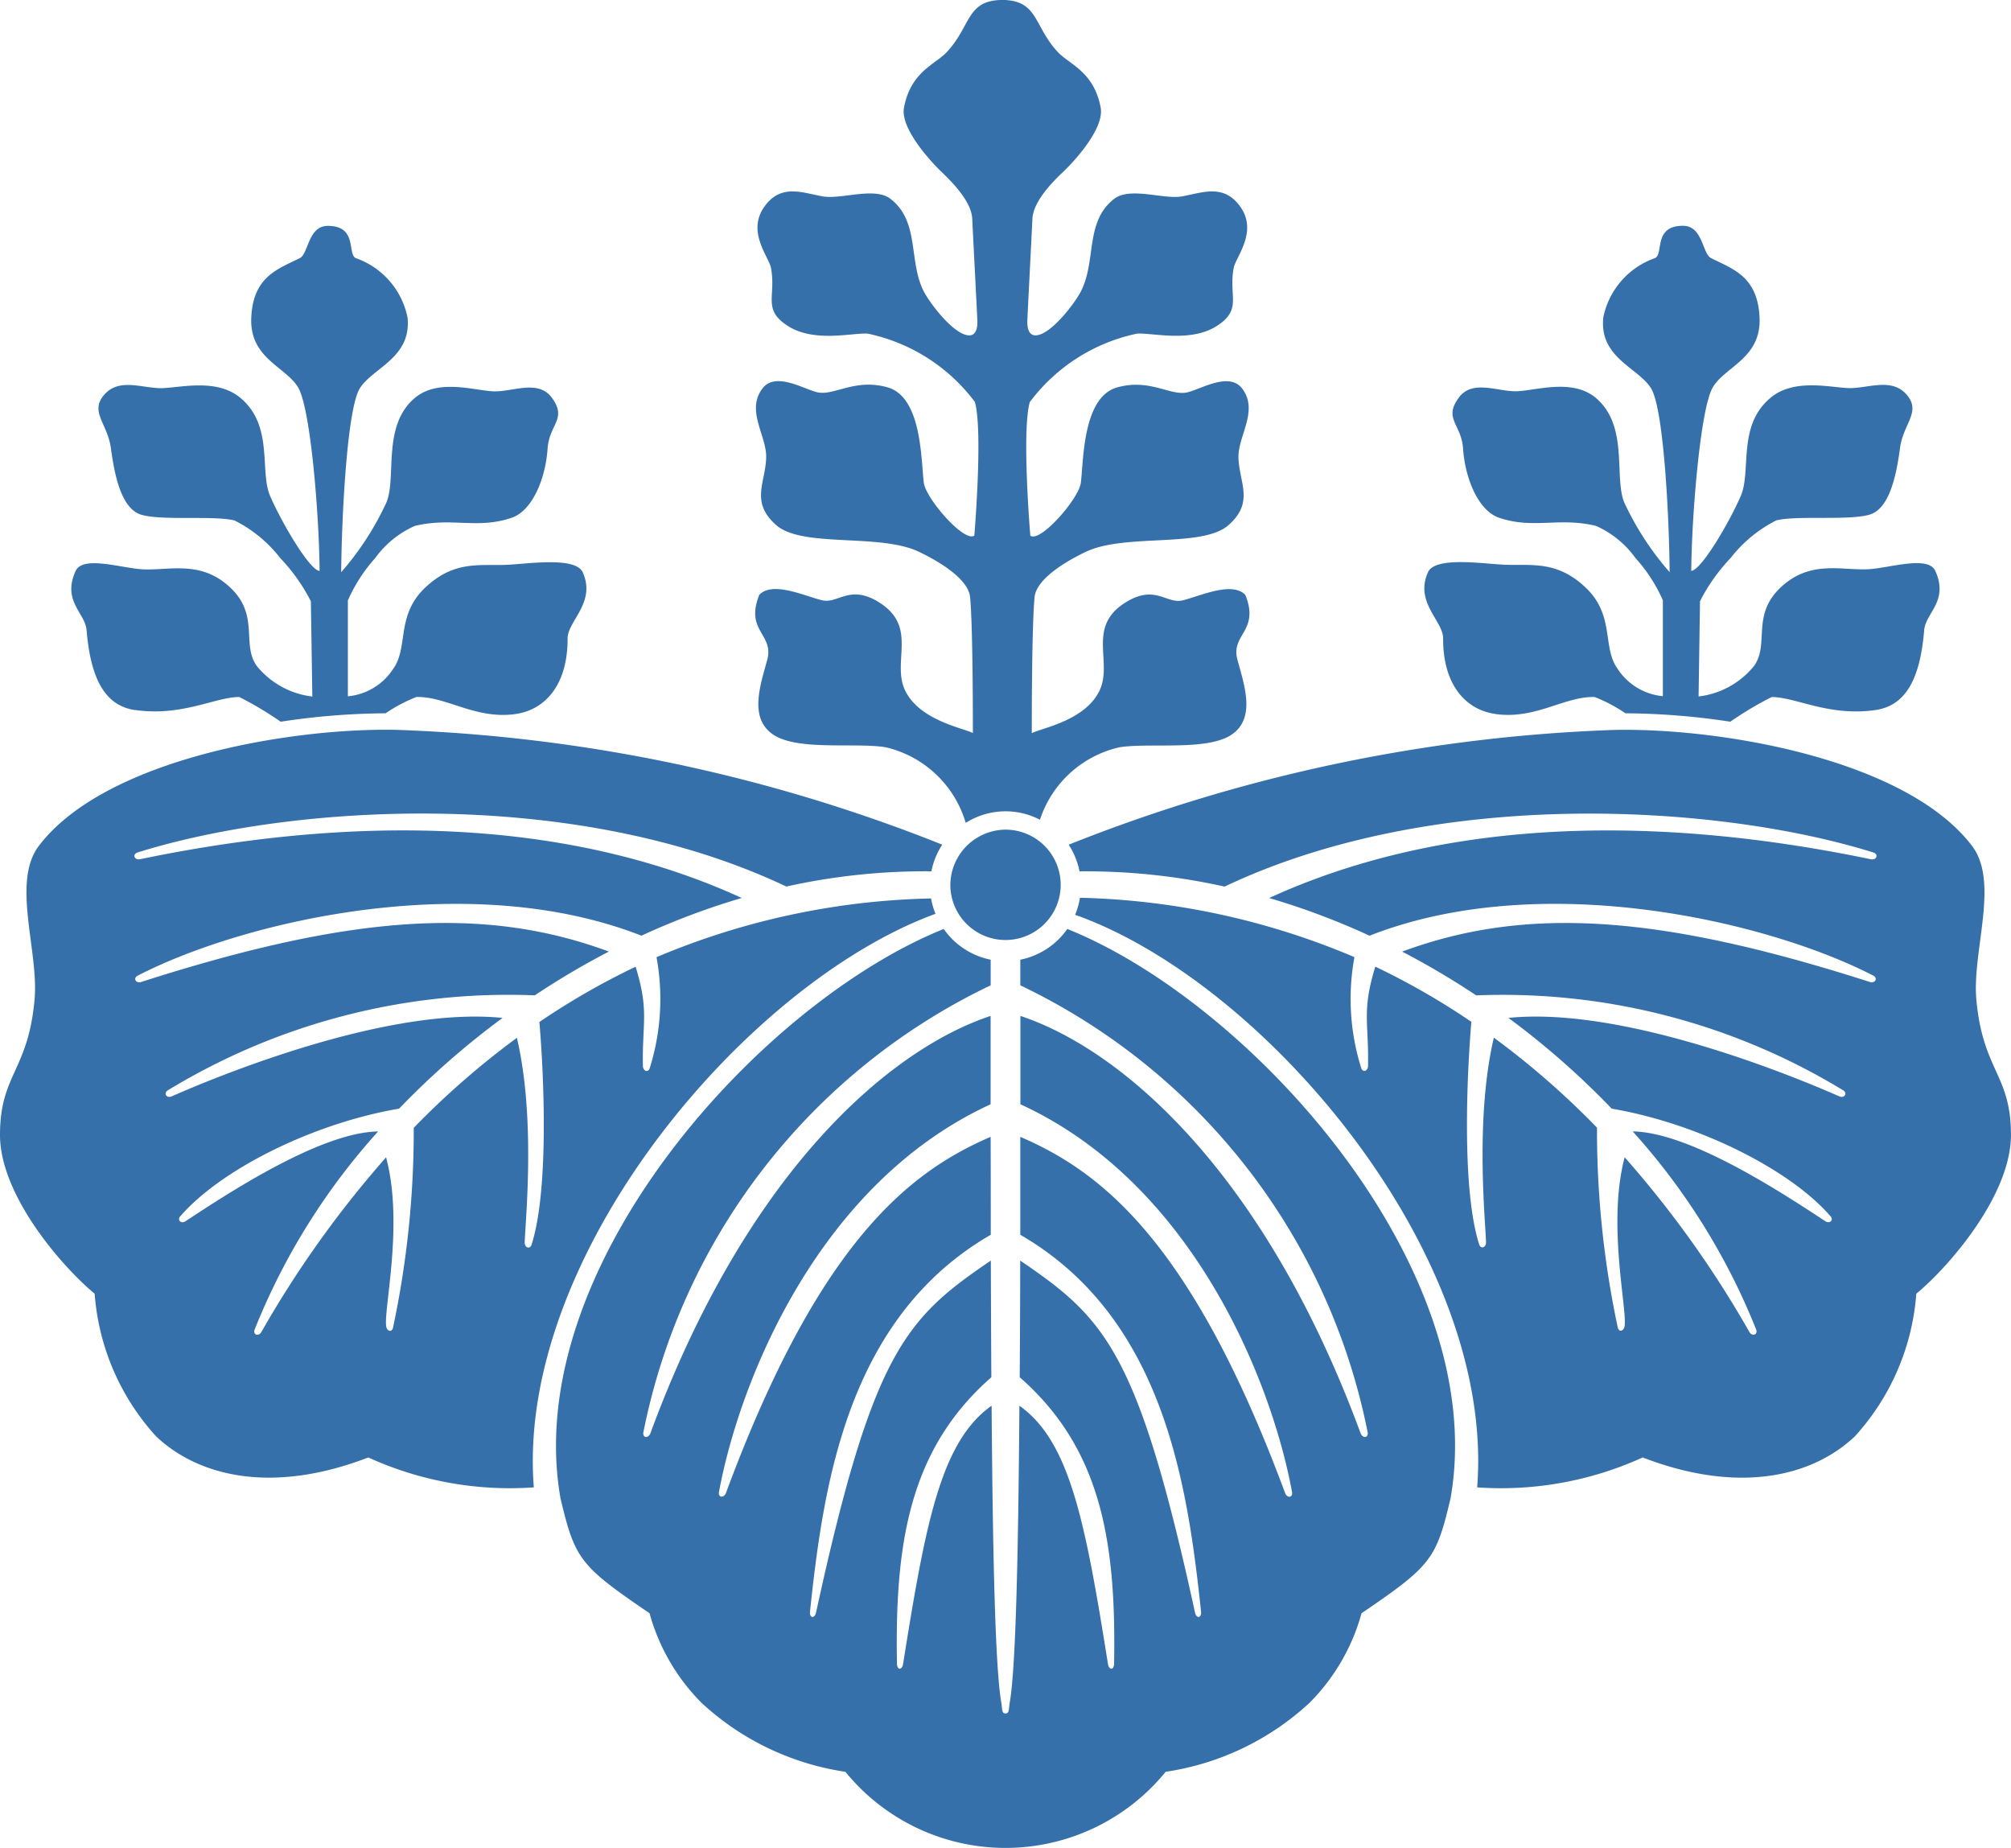 <svg xmlns="http://www.w3.org/2000/svg" width="91.636" height="84.192" viewBox="0 0 91.636 84.192"><defs><clipPath id="a"><path data-name="長方形 8291" fill="rgba(0,0,0,0)" d="M0 0h91.636v84.192H0z"/></clipPath></defs><g data-name="グループ 28875" clip-path="url(#a)" fill="#3570ab"><path data-name="パス 19884" d="M90.057 45.54c-.2-2.214 1.065-5.349-.2-7.005-3.009-3.948-11.446-5.378-16.281-5.28a73.955 73.955 0 00-24.879 5.23 3.4 3.4 0 01.494 1.214 29.169 29.169 0 016.61.694c9.692-4.594 22.609-3.738 29.588-1.545.223.1.107.348-.137.3-10.7-2.222-20.037-1.617-27.419 1.766a33.378 33.378 0 014.574 1.717c7.859-3.085 18.15-.663 22.961 1.822.212.118.075.363-.163.286-9.489-3.04-15.6-3.5-21.313-1.383a35.914 35.914 0 013.374 1.994 29.84 29.84 0 0116.731 4.33c.2.137.042.37-.186.27-2.146-.946-9.842-4.107-15.076-3.574a36.905 36.905 0 014.706 4.134c3.972.678 8.143 2.79 9.962 4.894.176.168-.022.371-.23.234-1.916-1.262-6.151-4.052-8.776-4.091a30.08 30.08 0 015.631 9.037c.075.233-.189.315-.314.1a47.492 47.492 0 00-5.682-7.958c-.793 2.987.1 6.8 0 7.667-.026.249-.247.328-.314.094a43.175 43.175 0 01-.947-9.111 37.422 37.422 0 00-4.7-4.1c-.867 3.689-.381 8.365-.357 9.32.007.25-.246.328-.314.094-.812-2.549-.546-7.9-.353-10.135a33.335 33.335 0 00-4.378-2.515c-.624 2.036-.293 2.545-.331 4.516 0 .249-.246.328-.314.094a10.511 10.511 0 01-.306-5.043 34.012 34.012 0 00-12.507-2.705 3.491 3.491 0 01-.22.776c8.63 3.062 19.163 15.462 18.319 26.087a15.552 15.552 0 007.542-1.363c4.334 1.67 7.7.9 9.669-.961a10.835 10.835 0 002.8-6.5c1.458-1.2 4.313-4.471 4.313-7.234s-1.281-2.911-1.577-6.167"/><path data-name="パス 19885" d="M42.627 41.634a3.477 3.477 0 01-.2-.7 33.919 33.919 0 00-12.511 2.675 10.517 10.517 0 01-.306 5.045c-.068.234-.311.155-.315-.094-.038-1.971.295-2.48-.331-4.516a33.158 33.158 0 00-4.386 2.519c.194 2.235.458 7.586-.353 10.135-.068.234-.321.156-.315-.094.025-.955.512-5.631-.357-9.32a37.525 37.525 0 00-4.7 4.1 43.177 43.177 0 01-.945 9.111c-.068.234-.289.153-.315-.1-.09-.866.8-4.679 0-7.667a47.717 47.717 0 00-5.682 7.958c-.124.217-.389.134-.312-.1a30.08 30.08 0 015.631-9.037c-2.626.039-6.86 2.829-8.777 4.091-.208.137-.4-.066-.228-.236 1.819-2.1 5.99-4.217 9.961-4.894a37.008 37.008 0 014.714-4.133c-5.232-.537-12.926 2.625-15.074 3.573-.228.1-.389-.133-.186-.27a29.843 29.843 0 0116.729-4.332 35.755 35.755 0 013.376-1.994C22.037 41.24 15.92 41.696 6.43 44.74c-.237.075-.376-.168-.162-.286 4.81-2.485 15.1-4.907 22.96-1.824a33.184 33.184 0 014.572-1.718c-7.381-3.383-16.722-3.988-27.419-1.766-.244.051-.36-.2-.137-.3 6.979-2.195 19.9-3.05 29.588 1.545a29.177 29.177 0 016.61-.694 3.4 3.4 0 01.494-1.214 73.876 73.876 0 00-24.88-5.231c-4.835-.1-13.271 1.332-16.281 5.28-1.263 1.655 0 4.792-.2 7.005C1.283 48.796 0 48.94 0 51.707s2.854 6.033 4.313 7.233a10.835 10.835 0 002.8 6.5c1.964 1.858 5.335 2.633 9.669.962a15.559 15.559 0 007.543 1.363c-.834-10.573 9.695-22.985 18.3-26.13"/><path data-name="パス 19886" d="M48.635 42.324a3.44 3.44 0 01-2.142 1.4v1.168a28.772 28.772 0 0115.833 20.393c.009.244-.241.243-.329.009-4.354-11.809-10.812-17.45-15.5-19.009v4.026c7.9 3.623 11.469 12.69 12.384 17.7.007.243-.241.238-.327 0-4.252-11.462-8.38-14.63-12.062-16.216v4.461c6.539 3.785 7.623 11.38 8.24 17.2 0 .283-.22.282-.279.01-2.6-11.911-4.1-13.406-7.965-16.034 0 1.864-.012 3.641-.022 5.316 3.746 3.276 4.4 7.576 4.3 13.08-.027.282-.236.254-.279-.02-1.022-6.391-1.717-10.131-4.035-11.763-.052 7.042-.172 12.033-.444 13.543-.046.321-.019.477-.189.477s-.143-.156-.189-.477c-.272-1.51-.392-6.5-.445-13.543-2.318 1.631-3.013 5.371-4.033 11.763-.045.275-.253.3-.279.02-.1-5.5.556-9.8 4.3-13.08-.01-1.675-.017-3.452-.023-5.316-3.864 2.629-5.37 4.123-7.964 16.034-.059.272-.283.273-.279-.01.614-5.823 1.7-13.419 8.24-17.2 0-1.442 0-2.932-.006-4.461-3.68 1.587-7.809 4.754-12.057 16.216-.087.234-.334.238-.328 0 .915-5.006 4.485-14.073 12.384-17.7v-4.026c-4.691 1.559-11.15 7.2-15.5 19.009-.087.234-.337.236-.328-.009a28.772 28.772 0 0115.83-20.394v-1.167a3.434 3.434 0 01-2.139-1.4c-8.372 3.367-19.3 15.447-17.463 25.94.66 2.764.861 3.062 4.058 5.235a9.265 9.265 0 002.358 4.072 12.288 12.288 0 006.565 3.152 9.411 9.411 0 0014.595 0 12.282 12.282 0 006.566-3.152 9.255 9.255 0 002.36-4.072c3.2-2.173 3.4-2.471 4.056-5.235 1.84-10.492-9.091-22.573-17.462-25.94"/><path data-name="パス 19887" d="M6.168 32.348c2.127.306 3.639-.592 4.735-.592a15.448 15.448 0 011.886 1.126 32.528 32.528 0 014.78-.384 7.089 7.089 0 011.4-.741c1.363-.042 2.685 1.029 4.511.776 1.351-.185 2.393-1.322 2.384-3.446 0-.792 1.312-1.639.688-3.014-.329-.723-2.507-.383-3.449-.34-1.228.056-2.4-.223-3.738 1.049s-.734 2.718-1.458 3.705a2.76 2.76 0 01-2.055 1.237v-4.37a7.305 7.305 0 011.25-1.934 4.438 4.438 0 011.8-1.459c1.7-.409 2.839.165 4.413-.371.933-.316 1.543-1.763 1.637-3.149.078-1.126.913-1.354.188-2.328-.631-.847-1.8-.241-2.675-.285s-2.5-.578-3.548.292c-1.535 1.272-.825 3.644-1.315 4.786a13.245 13.245 0 01-2.055 3.164c.022-2.563.27-7.42.841-8.364s2.381-1.393 2.181-3.247a3.627 3.627 0 00-2.361-2.7c-.394-.2.094-1.468-1.272-1.468-.9 0-.877 1.27-1.272 1.468-1 .5-2.126.834-2.214 2.7s1.552 2.236 2.128 3.18.964 5.809.986 8.374c-.465-.03-1.767-2.277-2.257-3.42s.175-3.2-1.36-4.472c-1.051-.87-2.63-.481-3.507-.438s-1.972-.5-2.675.285.131 1.315.285 2.433.439 2.763 1.381 3.048 3.312.027 4.253.263a6.069 6.069 0 012.082 1.709 8.363 8.363 0 011.4 1.974l.066 4.339a3.831 3.831 0 01-2.522-1.381c-.724-.986.131-2.3-1.205-3.572s-2.761-.785-3.99-.842c-.944-.043-2.741-.649-3.069.075-.626 1.374.438 1.907.5 2.7.188 2.264.866 3.444 2.214 3.639"/><path data-name="パス 19888" d="M68.156 32.533c1.827.251 3.147-.819 4.51-.776a6.989 6.989 0 011.4.741 32.494 32.494 0 014.779.383 15.944 15.944 0 011.886-1.124c1.1 0 2.61.9 4.735.592 1.35-.2 2.027-1.374 2.214-3.64.066-.789 1.13-1.321.506-2.7-.329-.723-2.127-.117-3.069-.074-1.227.056-2.652-.431-3.99.841s-.483 2.587-1.207 3.574a3.828 3.828 0 01-2.52 1.381l.065-4.341a8.371 8.371 0 011.4-1.972 6.1 6.1 0 012.082-1.711c.944-.234 3.312.023 4.254-.263s1.227-1.929 1.38-3.046.988-1.644.286-2.433-1.8-.241-2.676-.285-2.457-.432-3.506.438c-1.535 1.272-.87 3.329-1.36 4.472s-1.792 3.39-2.259 3.419c.022-2.565.418-7.43.988-8.374s2.212-1.315 2.124-3.178-1.208-2.195-2.214-2.7c-.394-.2-.371-1.47-1.272-1.47-1.366 0-.876 1.272-1.272 1.47a3.628 3.628 0 00-2.361 2.7c-.2 1.854 1.613 2.3 2.182 3.247s.818 5.8.84 8.364a13.319 13.319 0 01-2.063-3.165c-.488-1.143.22-3.514-1.315-4.786-1.051-.87-2.67-.337-3.548-.293s-2.043-.562-2.675.285c-.725.975.111 1.2.188 2.329.094 1.384.705 2.831 1.637 3.149 1.574.535 2.715-.038 4.413.371a4.4 4.4 0 011.8 1.459 7.211 7.211 0 011.254 1.932v4.37a2.772 2.772 0 01-2.055-1.237c-.724-.987-.12-2.435-1.457-3.706s-2.511-.991-3.74-1.049c-.942-.043-3.12-.383-3.449.341-.624 1.374.692 2.222.688 3.014-.009 2.124 1.035 3.26 2.386 3.446"/><path data-name="パス 19889" d="M43.305 40.355a2.514 2.514 0 102.514-2.556 2.536 2.536 0 00-2.514 2.556"/><path data-name="パス 19890" d="M39.969 27.389c-1.3-.754-1.786.149-2.54-.048-.847-.22-2.227-.861-2.828-.243-.668 1.647.673 1.792.363 2.949s-.853 2.66.262 3.417 3.74.357 5.12.579a4.974 4.974 0 013.659 3.448 3.388 3.388 0 013.383-.143 4.967 4.967 0 013.614-3.3c1.38-.223 4.007.178 5.121-.579s.574-2.26.262-3.417 1.029-1.3.361-2.949c-.6-.618-1.981.023-2.828.243-.754.2-1.241-.707-2.54.048-1.938 1.126-.623 2.76-1.29 4.1s-2.61 1.675-3.072 1.907c0 0-.01-4.783.127-6.195.071-.743 1.172-1.507 2.322-2.059 1.8-.863 5.316-.168 6.513-1.221s.48-1.939.455-3.089c-.02-.983.935-2.131.168-3.136-.623-.815-2.011.118-2.587.191-.76.1-1.676-.646-3.113-.24-1.582.449-1.522 3.378-1.652 4.358-.1.718-1.844 2.73-2.3 2.394 0 0-.4-4.751-.025-6.082A8.2 8.2 0 0151.81 15.2c.689-.049 2.428.423 3.634-.348 1.181-.756.529-1.347.772-2.644.094-.5 1.105-1.634.314-2.772-.756-1.087-1.735-.655-2.676-.488-.84.147-2.358-.448-3.081.11-1.353 1.043-.8 2.838-1.526 4.23-.27.522-1.335 1.936-2.027 1.99-.251.019-.425-.173-.406-.676s.189-3.725.231-4.636c.039-.831 1.014-1.77 1.429-2.163s1.863-1.933 1.681-2.9c-.309-1.642-1.419-1.962-1.951-2.53-1.12-1.2-.879-2.357-2.53-2.376-1.652.019-1.41 1.178-2.53 2.376-.532.568-1.642.889-1.951 2.53-.181.964 1.266 2.5 1.681 2.9s1.39 1.332 1.429 2.163c.042.91.212 4.133.233 4.636s-.155.7-.406.676c-.694-.053-1.759-1.468-2.029-1.99-.721-1.392-.173-3.186-1.526-4.23-.721-.558-2.24.038-3.081-.11-.939-.166-1.92-.6-2.676.488-.792 1.137.221 2.267.315 2.772.241 1.3-.409 1.889.772 2.644 1.207.772 2.944.3 3.634.348a8.2 8.2 0 014.884 3.113c.375 1.332-.025 6.087-.025 6.087-.454.335-2.2-1.676-2.3-2.394-.132-.98-.071-3.909-1.653-4.358-1.436-.406-2.351.335-3.113.24-.575-.072-1.964-1.006-2.587-.191-.767 1 .189 2.153.168 3.136-.023 1.15-.741 2.036.455 3.089s4.718.358 6.513 1.221c1.152.552 2.251 1.316 2.324 2.059.136 1.412.127 6.195.127 6.195-.462-.233-2.4-.572-3.072-1.907s.646-2.971-1.292-4.1"/></g></svg>